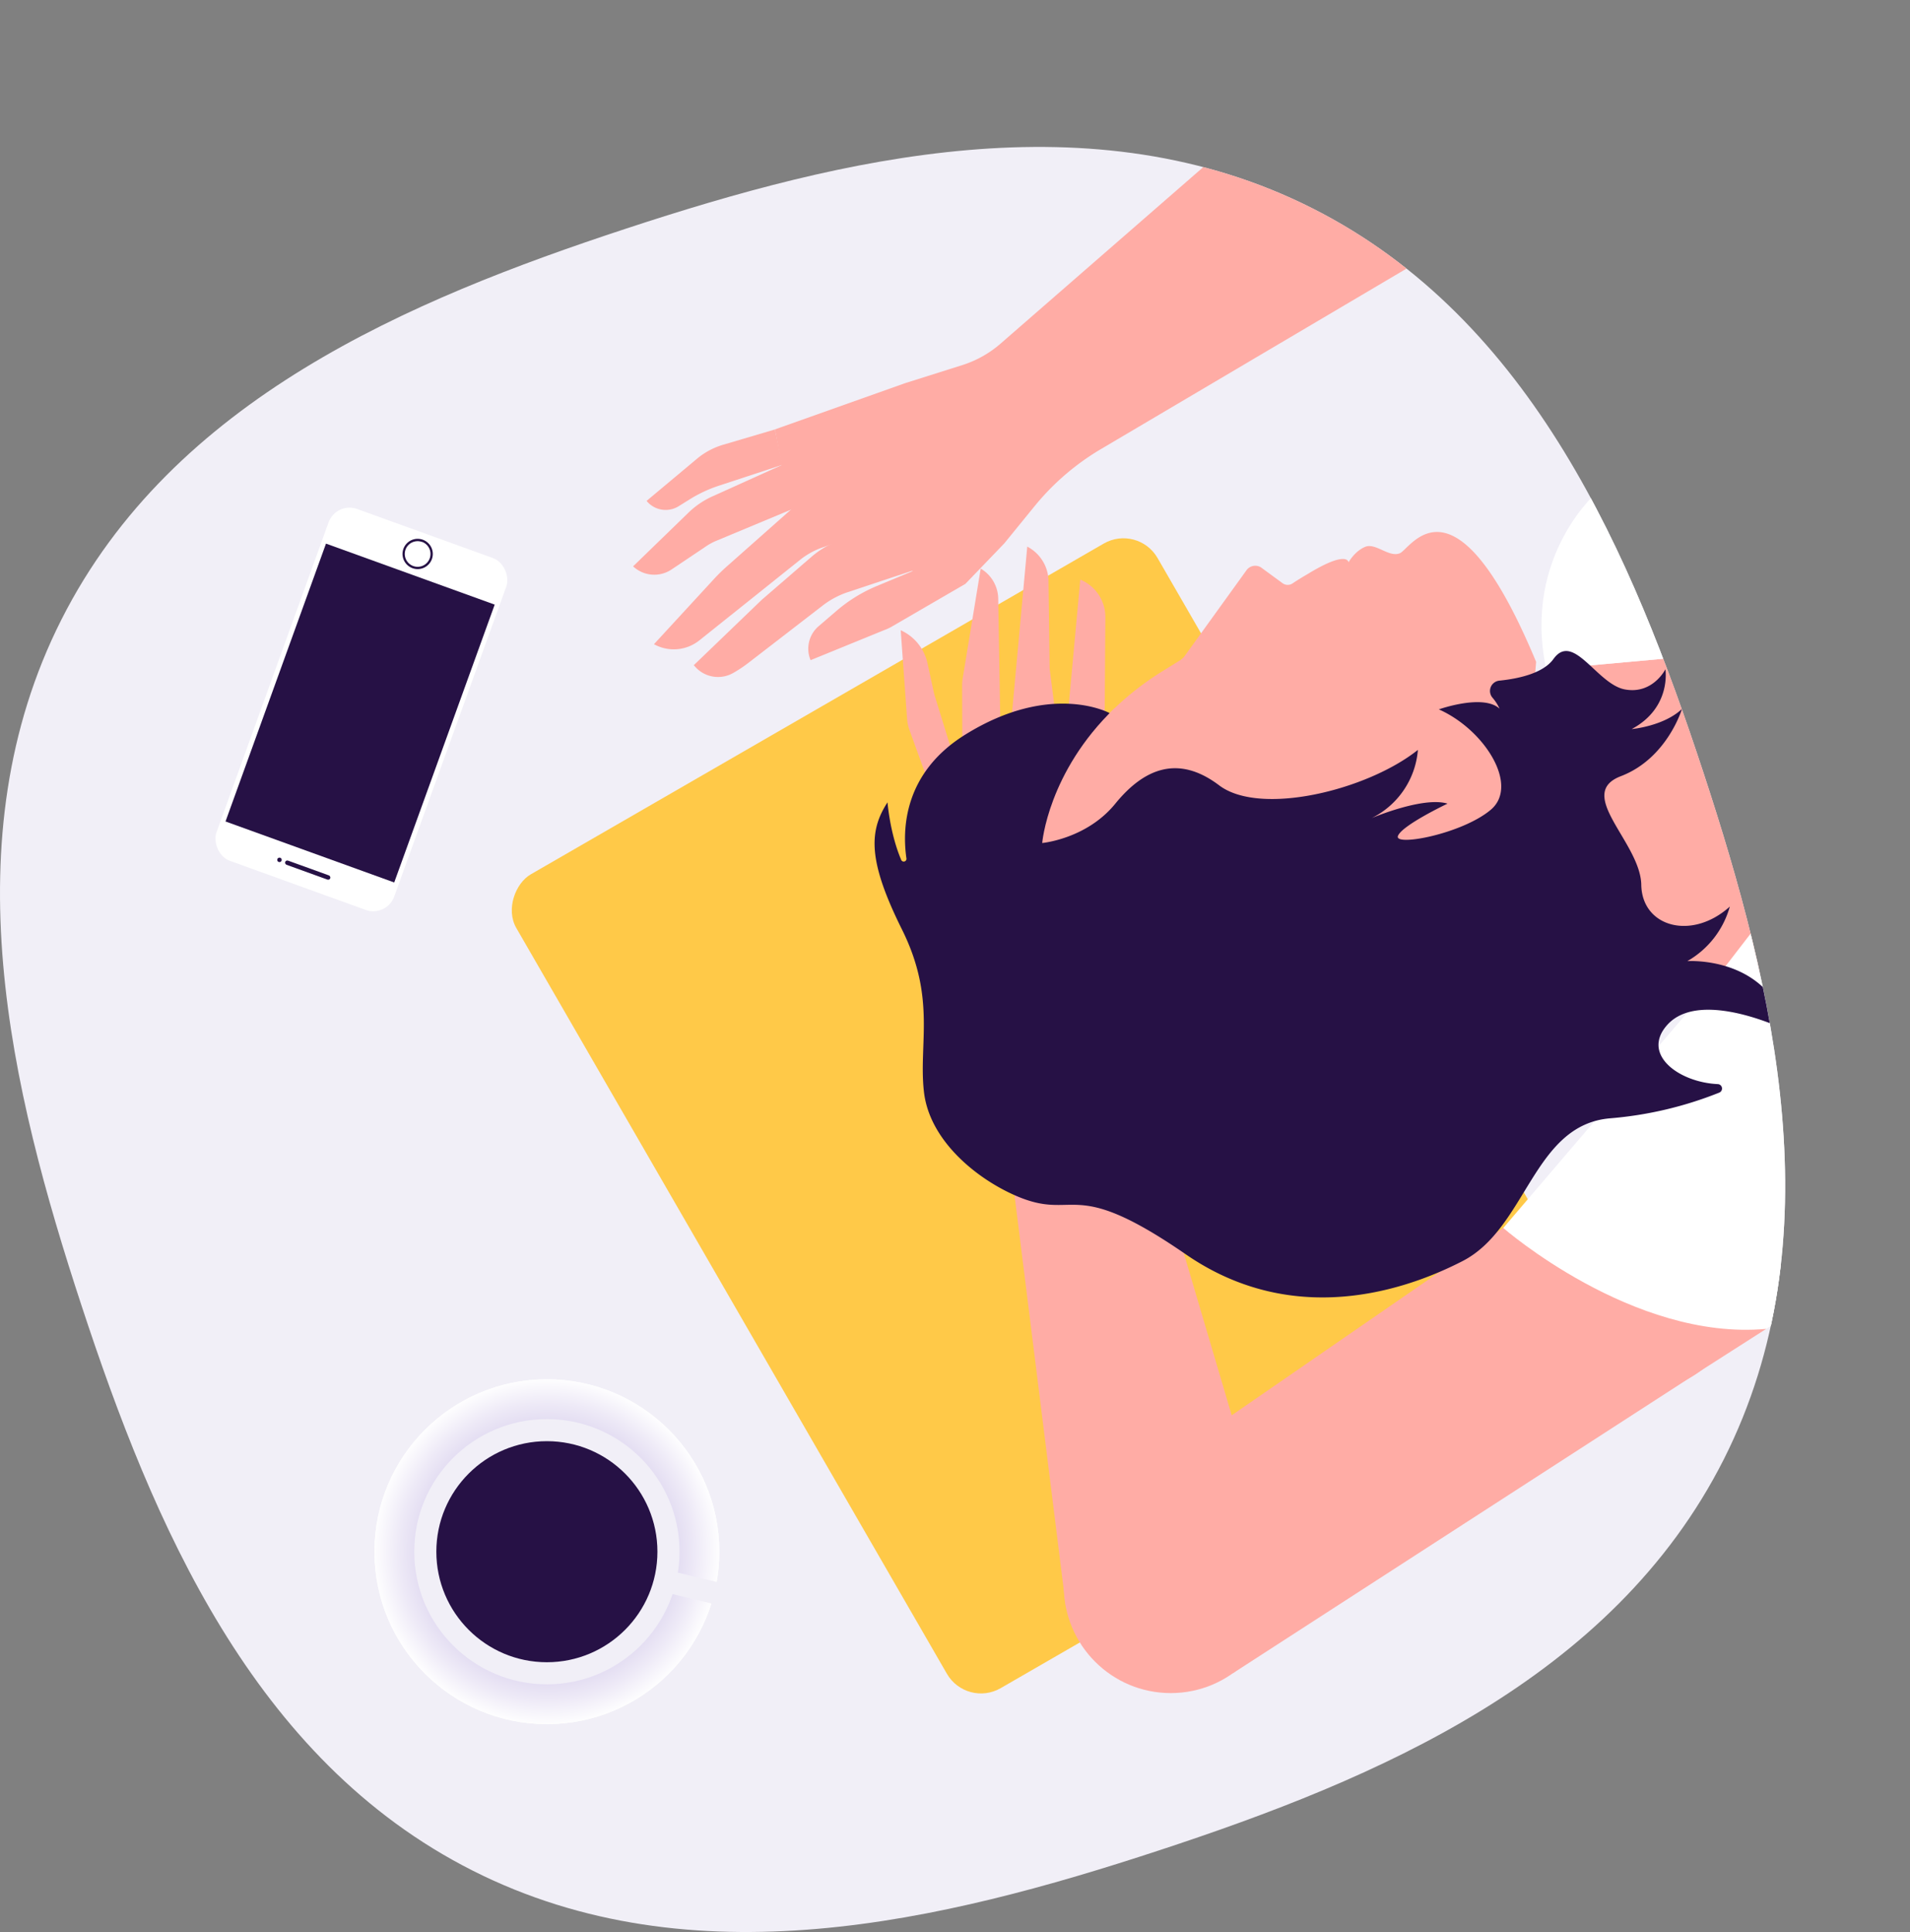 <svg xmlns="http://www.w3.org/2000/svg" xmlns:xlink="http://www.w3.org/1999/xlink" viewBox="0 0 719.32 727.67"><rect x="0" y="0" width="719.32" height="727.67" fill="#808080" stroke="none"/><defs><style>.cls-1{fill:none;}.cls-2{clip-path:url(#clip-path);}.cls-3{fill:#f1eff7;}.cls-4{fill:#ffc948;}.cls-5{fill:#ffaca5;}.cls-6{fill:#fff;}.cls-7{fill:#261145;}.cls-8{fill:url(#radial-gradient);}</style><clipPath id="clip-path"><path class="cls-1" d="M649.19,549.65c-41.85,82.84-130.93,120.4-212.64,147.26S260.85,746.39,178,704.54,57.62,573.61,30.76,491.9s-49.48-175.69-7.63-258.53S154.05,113,235.77,86.11,411.46,36.63,494.3,78.48,614.7,209.41,641.56,291.12,691,466.81,649.19,549.65Z"/></clipPath><radialGradient id="radial-gradient" cx="577.91" cy="548.03" r="68.35" gradientTransform="translate(-124.03 -140.42) rotate(22.04)" gradientUnits="userSpaceOnUse"><stop offset="0.45" stop-color="#c6bae4"/><stop offset="0.82" stop-color="#eeeaf7"/><stop offset="0.96" stop-color="#fff"/></radialGradient></defs><title>header-img</title><g id="Layer_2" data-name="Layer 2"><g id="Layer_1-2" data-name="Layer 1"><g class="cls-2"><path class="cls-3" d="M649.19,549.65c-41.85,82.84-130.93,120.4-212.64,147.26S260.85,746.39,178,704.54,57.62,573.61,30.76,491.9s-49.48-175.69-7.63-258.53S154.05,113,235.77,86.11,411.46,36.63,494.3,78.48,614.7,209.41,641.56,291.12,691,466.81,649.19,549.65Z"/><rect class="cls-4" x="219.3" y="280.87" width="353.93" height="278.82" rx="14.82" transform="translate(562.11 -133.04) rotate(60)"/><circle class="cls-5" cx="614.88" cy="481.43" r="43.25"/><polygon class="cls-5" points="640.45 516.31 464.24 630.25 418.28 564.51 590.69 445.56 640.45 516.31"/><path class="cls-5" d="M416,273.82l.29-41.3a15.27,15.27,0,0,0-9.45-14.22h0L401.72,274Z"/><polygon class="cls-5" points="480.06 587.87 433.83 431.39 378 417.49 401.45 605.44 480.06 587.87"/><path class="cls-5" d="M598.78,250.62s-6.89,75.52-6.12,75.8,45.14,48.21,45.14,48.21l38.52-12.53L628.73,247.9Z"/><path class="cls-5" d="M397.36,267.93l-1.95-15.26a12.9,12.9,0,0,1-.12-1.76l-.42-32.57a14.93,14.93,0,0,0-8-12.47h0l-5.8,63.31a4.13,4.13,0,0,0,4.82,4.44l8-1.42A4.13,4.13,0,0,0,397.36,267.93Z"/><path class="cls-5" d="M359.12,285,352,262c-.09-.28-.16-.57-.23-.85l-2.46-11.31a17.84,17.84,0,0,0-10.1-12.47h0l2.4,33.31a15.71,15.71,0,0,0,.91,4.29l7.31,20.17Z"/><polygon class="cls-6" points="719.32 465.31 667.51 340.98 644.75 370.52 584.92 449.54 665.06 500.4 719.32 465.31"/><path class="cls-5" d="M369.34,214.16h0l-6.77,41.24a16.6,16.6,0,0,0-.23,2.9l.09,25.26,14.4-5.1-.89-53A13.4,13.4,0,0,0,369.34,214.16Z"/><polygon class="cls-5" points="640.45 516.31 665.19 500.49 656.67 493.44 638.05 503.91 640.45 516.31"/><path class="cls-6" d="M602.32,184.51s-29.19,24.28-20,67.61l46.41-4.22Z"/><path class="cls-5" d="M574.16,302.68l4.35-53.41c-30.77-73.84-47.18-42.62-51.3-40.9s-9.15-4.05-13.1-2.4-6.24,5.82-6.24,5.82-.29-4.82-15.4,4.42h0c-.7.41-1.42.83-2.18,1.29-1.32.8-2.46,1.53-3.5,2.23a3.26,3.26,0,0,1-3.75-.06l-8.19-6a4.1,4.1,0,0,0-5.27.91L446.21,247a6.49,6.49,0,0,1-1.85,1.73l-6,3.72c-42.68,26.25-45.85,65.06-45.85,65.06l70.95,18.4,72.62-5.66Z"/><path class="cls-6" d="M566.14,462.5s48.82,42.61,99.05,38l10.31-6.84L643.12,372.41Z"/><path class="cls-7" d="M392.5,317.51S409.2,316,420,302.73s23.68-18.64,39.14-6.94,55.79,1.85,74.85-13.35a31.49,31.49,0,0,1-17.41,25.69s19.34-8.25,28.57-5.45c0,0-17.33,8.23-18.69,12.22s24.24-.83,35-9.93-2.26-30.09-19.58-37.79c0,0,16.68-5.94,22.87-.26a17.74,17.74,0,0,0-2.7-4.18,3.9,3.9,0,0,1,2.61-6.38c7.77-.8,16.61-2.91,20.4-8.18,7.47-10.37,16.36,9.51,26.86,11.48s15.28-7.57,15.28-7.57,2.38,14.42-12.69,22.51c0,0,12-1.05,18.92-7.57,0,0-5.54,18.63-23,25.31s7.41,25,7.69,40.93,19.06,21.08,33.34,8.18A34.25,34.25,0,0,1,635.46,362s30.55-2.15,37.84,26.25c0,0-32.78-16.27-45.38-2.25-9.95,11.07,4.27,21.63,19,22.32a1.66,1.66,0,0,1,.54,3.21,141.74,141.74,0,0,1-40.82,9.65c-29.31,2.23-31.55,41.36-55.88,53.82-15.53,7.95-60.45,27.6-104.16-2.56s-41.08-12-64.27-22.19c-14.82-6.51-32.22-20.74-34.35-38.9s4.68-35.21-8.28-61.25-12.45-37.13-5.46-47.91c0,0,.91,11.66,5.11,21.55a1,1,0,0,0,2-.55c-1.56-10.94-1-32.11,22.17-46.5,32.42-20.16,54.4-8.1,54.4-8.1Z"/><path class="cls-5" d="M392.5,317.51s2.18-26.67,27.23-50.74l-10.81,28.48Z"/><circle class="cls-5" cx="440.92" cy="597.4" r="40.28"/><path class="cls-5" d="M305.24,248.66l27.84-11.37a17.38,17.38,0,0,0,3.36-1.63l27.09-15.73L346,214.14l-15.72,6.55A56.78,56.78,0,0,0,315.12,230l-6.85,5.88a11.15,11.15,0,0,0-3,12.75Z"/><path class="cls-5" d="M346,214.14,319.36,223a32,32,0,0,0-9.53,5.07l-28.06,21.65a46.45,46.45,0,0,1-5.72,3.79h0a11.53,11.53,0,0,1-14.2-2.34l-.57-.63,25.31-24.35c.32-.3.65-.6,1-.89l18-15.56a33.51,33.51,0,0,1,12.46-6.8L336,197.6Z"/><path class="cls-5" d="M318.76,203l-9.19,3.26a28.53,28.53,0,0,0-8.18,4.54l-22,17.6-16,12.78a15.4,15.4,0,0,1-17.1,1.45h0l22.6-24.55a65.51,65.51,0,0,1,4.76-4.67l28-24.82Z"/><path class="cls-5" d="M301.13,190.61l-31.36,13.07a21.61,21.61,0,0,0-3.73,2l-13.12,8.8a11.68,11.68,0,0,1-14.49-1.17h0l20.78-20.16a31.63,31.63,0,0,1,9-6.15l26.41-11.93Z"/><path class="cls-5" d="M294.65,175.07l-24,7.89a50.53,50.53,0,0,0-10.72,5l-4.34,2.7a9.28,9.28,0,0,1-12.08-2h0l19-15.9a27.59,27.59,0,0,1,9.8-5.24l19.51-5.76Z"/><path class="cls-5" d="M291.82,161.74l49.07-17.43,21.55-6.81a40.73,40.73,0,0,0,14.35-8.05L525.44,0l34.67,83.21L414.69,169.1a93.86,93.86,0,0,0-25.07,21.56l-11.4,14-14.69,15.29-19.82-4.84-32.19-12L297.1,189.17Z"/><circle class="cls-6" cx="205.96" cy="584.43" r="64.94"/><circle class="cls-8" cx="205.96" cy="584.43" r="64.94"/><circle class="cls-3" cx="205.96" cy="584.43" r="49.95"/><rect class="cls-3" x="255.11" y="583.65" width="8.33" height="27.76" rx="4.16" transform="translate(900.75 484.49) rotate(103.46)"/><circle class="cls-7" cx="205.96" cy="584.43" r="41.63"/><rect class="cls-6" x="100.54" y="196.76" width="71.17" height="140.92" rx="8.4" transform="translate(173.25 564.79) rotate(-160.12)"/><rect class="cls-7" x="101.86" y="212.92" width="67.56" height="111.28" transform="translate(171.85 567.24) rotate(-160.12)"/><rect class="cls-7" x="106.9" y="326.88" width="18.05" height="1.67" rx="0.84" transform="translate(113.47 675.32) rotate(-160.12)"/><circle class="cls-7" cx="105.25" cy="323.86" r="0.84"/><path class="cls-7" d="M155.35,214a5.7,5.7,0,1,0-3.42-7.29A5.7,5.7,0,0,0,155.35,214Zm3.59-9.91a4.84,4.84,0,1,1-6.21,2.91A4.84,4.84,0,0,1,158.94,204.13Z"/></g></g></g></svg>